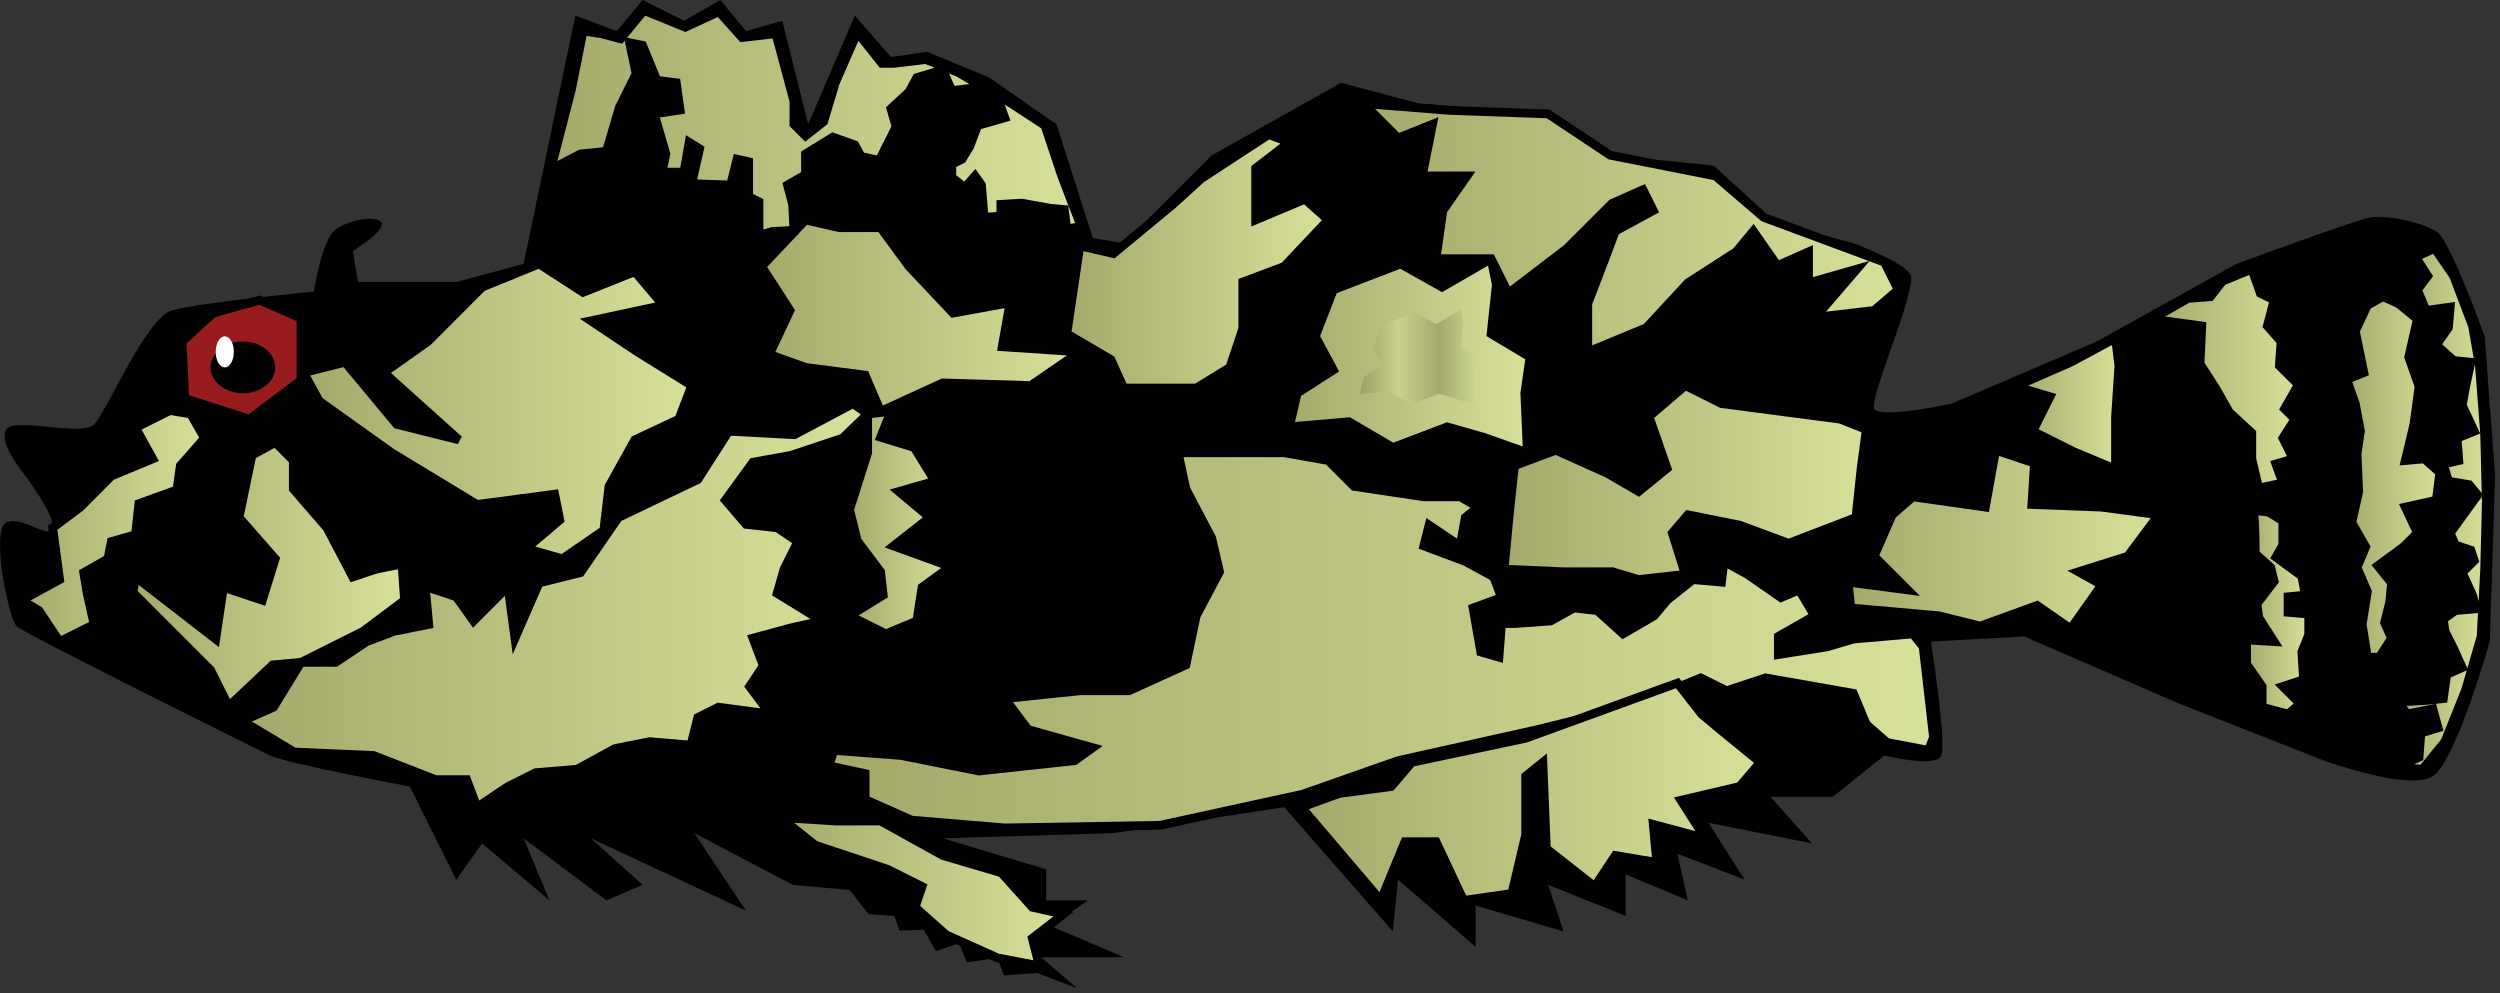 
        <svg xmlns:rdf="http://www.w3.org/1999/02/22-rdf-syntax-ns#" xmlns="http://www.w3.org/2000/svg" xmlns:cc="http://creativecommons.org/ns#" xmlns:xlink="http://www.w3.org/1999/xlink" xmlns:dc="http://purl.org/dc/elements/1.1/" x="0px" y="0px" width="501" height="199" viewBox="0 0 501 199" xml:space="preserve">
            <rect x="0" y="0" width="501" height="199" fill="#333333" stroke="none"/>
            <title>Scorpaenichthys marmoratus (Cabezon)</title>
            <desc xmlns:ian_image_library="https://ian.umces.edu/media-library/">
                <ian_image_library:title>Scorpaenichthys marmoratus (Cabezon)</ian_image_library:title>
                <ian_image_library:descr>Illustration of Scorpaenichthys marmoratus (Cabezon)</ian_image_library:descr>
                <ian_image_library:scene>
                    <ian_image_library:contains>fish, cabezon, Chordata, Actinopterygii, Scorpaeniformes, Cottidae, Scorpaenichthys, marmoratus, Pacific, marine</ian_image_library:contains>
                    <ian_image_library:when>2007-10-27</ian_image_library:when>
                </ian_image_library:scene>
            </desc>
            
 <defs></defs>
 <path d="m115.3 3.117l-10.377 49.769-13.484 3.625h-19.692l-1.05-6.214s6.756-4.143 5.707-5.707c-1.022-1.553-6.734-.518-9.328 1.564-2.585 2.071-4.184 12.28-4.184 12.28s-23.299 2.229-28.477 3.782c-5.192 1.564-12.956 20.226-15.555 22.825-2.593 2.576-16.077-1.563-17.627 1.036-1.55 2.576 3.114 8.282 3.114 8.282s6.742 8.813 6.213 11.413c-.514 2.599-6.213-2.6-9.328-1.036-3.127 1.543.508 19.19 2.071 20.733 1.55 1.563 47.708 24.368 50.809 25.932 3.114 1.544 28.01 6.214 28.01 6.214l9.321 18.659 5.185-7.249 13.484 11.412-5.185-12.448 16.591 12.448 7.256-3.117-10.377-9.331 31.11 14.52-10.363-15.555 19.705 10.366 11.399 1.035 3.806 4.843 5.179.347 1.042 2.938 4.842-.168 2.421 4.311 4.677-1.608 1.543 3.858 6.131-.92 1.296 3.509 6.714-.456 7.977 3.056-7.256-6.234h16.584l-14.513-6.215 7.27-5.178h-8.306v-6.234l-20.733-6.214 34.21-1.035 34.218-5.188 21.783 24.886 1.035-10.377 15.549 13.484v-8.285l17.626 5.178-3.106-9.331 15.555 6.225v-8.306l12.449 5.198-2.078-9.342 13.47 5.179-7.25-11.389 20.734 4.14-8.3-9.342h12.449l10.377-8.282s10.356 2.579 11.406 0c1.035-2.599-2.072-22.825-2.072-22.825l18.663-1.036 31.097 13.483 29.039 11.413s17.119 6.214 21.775 3.106c4.664-3.106 11.406-26.967 11.406-26.967l1.05-33.174-2.071-27.99s-6.742-18.672-9.341-20.744c-2.586-2.071-10.363-3.625-13.471-3.107-3.12.518-26.968 9.331-26.968 9.331l-27.99 15.555-29.038 12.438s-14.521 3.127-15.556 1.036c-1.036-2.071 8.813-24.368 7.256-26.947-1.55-2.599-11.413-6.234-11.413-6.234l-15.541-4.143-12.448-11.413-20.733-2.071-12.448-8.282-25.919-2.085-15.555-4.153-25.932 14.52-17.627 17.626-6.221-1.036-7.263-22.805-13.477-9.337-12.441-5.178-7.256 1.035-7.249-8.295-9.342 21.775-5.192-20.74-7.256 2.071-5.17-6.223-7.256 4.152-8.3-4.152-5.185 6.224-8.28-3.107z"/>
 <linearGradient id="ian_symbols_3449eddd3e2c4154dd84ba0a2e352506" y2="82.436" gradientUnits="userSpaceOnUse" x2="138.62" y1="82.436" x1="60.852">
  <stop stop-color="#A4A96B" offset="0"/>
  <stop stop-color="#D8E19A" offset="1"/>
 </linearGradient>
 <polygon stroke="#000" stroke-width="1.756" points="96.626 57.547 85.742 68.441 76.936 74.666 91.956 88.149 79.521 85.042 69.158 72.594 60.853 74.666 63.959 80.372 78.472 90.725 95.591 101.1 111.15 99.031 112.18 104.21 105.44 109.92 112.7 111.99 121 106.28 122.04 97.467 127.22 88.149 136.04 84.007 138.62 77.265 127.74 70.523 118.4 64.289 132.92 61.182 127.22 54.44 116.85 58.593 108.03 52.886" fill="url(#ian_symbols_3449eddd3e2c4154dd84ba0a2e352506)"/>
 <linearGradient id="ian_symbols_b6eee2450ab128b4259b182b63ec2de2" y2="115.1" gradientUnits="userSpaceOnUse" x2="81.072" y1="115.1" x1="26.642">
  <stop stop-color="#A4A96B" offset="0"/>
  <stop stop-color="#D8E19A" offset="1"/>
 </linearGradient>
 <polygon stroke="#000" stroke-width="1.756" points="55.153 88.654 50.482 91.253 47.897 103.7 55.153 111.99 52.567 120.29 44.776 117.69 43.226 128.07 27.15 115.62 26.642 118.73 42.197 134.28 45.825 141.55 54.638 133.25 60.324 132.74 72.779 126.51 81.072 120.29 80.557 113.02 75.378 114.06 70.694 115.62 65.523 105.77 58.781 97.995 58.781 92.289" fill="url(#ian_symbols_b6eee2450ab128b4259b182b63ec2de2)"/>
 <linearGradient id="ian_symbols_454ab7f96b723734adb114300672ee81" y2="52.368" gradientUnits="userSpaceOnUse" x2="266.16" y1="52.368" x1="213.79">
  <stop stop-color="#A4A96B" offset="0"/>
  <stop stop-color="#D8E19A" offset="1"/>
 </linearGradient>
 <polygon stroke="#000" stroke-width="1.756" points="254.24 26.964 240.76 35.778 235.05 40.956 223.13 50.815 216.4 49.262 213.79 66.888 222.62 72.066 225.2 77.772 239.72 77.772 246.47 73.63 249.06 65.853 249.06 56.511 257.35 53.404 266.16 44.073 261.51 39.92 251.64 44.073 251.64 33.707 258.39 28.518" fill="url(#ian_symbols_454ab7f96b723734adb114300672ee81)"/>
 <linearGradient id="ian_symbols_d27d79459dc625f4fd116dd63dfda14b" y2="71.288" gradientUnits="userSpaceOnUse" x2="306.62" y1="71.288" x1="258.39">
  <stop stop-color="#A4A96B" offset="0"/>
  <stop stop-color="#D8E19A" offset="1"/>
 </linearGradient>
 <polygon stroke="#000" stroke-width="1.756" points="298.82 51.851 288.98 57.547 280.68 52.886 267.2 58.075 263.58 67.406 267.2 74.138 259.95 78.808 258.39 85.547 270.32 84.515 279.13 89.689 290.01 85.547 297.27 87.618 306.09 90.725 305.57 78.808 306.62 71.559 298.82 66.888 299.87 57.039" fill="url(#ian_symbols_d27d79459dc625f4fd116dd63dfda14b)"/>
 <linearGradient id="ian_symbols_2d61fb59fcf8ab0409d20febae4956fb" y2="96.708" gradientUnits="userSpaceOnUse" x2="374.01" y1="96.708" x1="301.42">
  <stop stop-color="#A4A96B" offset="0"/>
  <stop stop-color="#D8E19A" offset="1"/>
 </linearGradient>
 <polygon stroke="#000" stroke-width="1.756" points="368.82 84.007 344.98 80.879 337.73 77.265 330.46 83.479 334.08 93.853 328.38 98.502 322.17 94.888 311.79 90.217 303.5 93.324 302.45 103.17 301.42 114.06 313.34 114.59 323.19 114.59 328.38 116.15 337.73 115.09 335.13 106.81 338.24 103.17 348.61 105.24 358.45 108.88 371.93 103.7 372.97 93.853 374.01 86.078" fill="url(#ian_symbols_2d61fb59fcf8ab0409d20febae4956fb)"/>
 <linearGradient id="ian_symbols_f57fd55be5402ff4ad7179a33361e044" y2="108.11" gradientUnits="userSpaceOnUse" x2="432.59" y1="108.11" x1="370.37">
  <stop stop-color="#A4A96B" offset="0"/>
  <stop stop-color="#D8E19A" offset="1"/>
 </linearGradient>
 <polygon stroke="#000" stroke-width="1.756" points="399.93 90.217 397.86 101.63 383.34 99.559 379.19 103.17 375.56 111.48 382.31 118.22 370.37 116.66 370.9 121.84 388.53 123.4 396.83 125.47 408.22 121.33 414.97 126 421.2 117.19 416.51 114.59 426.38 111.48 432.59 103.17 421.2 101.63 407.19 101.1 407.71 92.817" fill="url(#ian_symbols_f57fd55be5402ff4ad7179a33361e044)"/>
 <linearGradient id="ian_symbols_305eb112113a05b4914ef974dece064f" y2="71.812" gradientUnits="userSpaceOnUse" x2="296.63" y1="71.812" x1="272.53">
  <stop stop-color="#828855" offset="0"/>
  <stop stop-color="#D8E19A" offset=".32"/>
  <stop stop-color="#828855" offset=".663"/>
  <stop stop-color="#D8E19A" offset="1"/>
 </linearGradient>
 <polygon opacity=".5" points="292.74 62.09 287.82 64.944 283.67 62.619 276.93 65.197 275.11 69.868 276.93 73.239 273.3 75.575 272.53 78.935 278.49 78.428 282.89 81.017 288.33 78.935 291.96 79.981 296.36 81.535 296.11 75.575 296.63 71.939 292.74 69.614 293.26 64.69" fill="url(#ian_symbols_305eb112113a05b4914ef974dece064f)"/>
 <polygon stroke="#000" stroke-width="1.756" points="36.484 68.441 37.012 79.844 49.968 84.007 60.324 76.219 60.324 63.781 52.039 60.146 42.705 62.746" fill="#981B1E"/>
 <path d="m55.153 73.63c0 2.854-2.908 5.178-6.475 5.178-3.587 0-6.482-2.325-6.482-5.178 0-2.874 2.895-5.188 6.482-5.188 3.567-.001 6.475 2.314 6.475 5.188z"/>
 <path d="m46.861 70.523c0 1.711-.816 3.107-1.817 3.107-1.008 0-1.818-1.396-1.818-3.107 0-1.735.81-3.117 1.818-3.117 1.001 0 1.817 1.382 1.817 3.117z" fill="#fff"/>
 <linearGradient id="ian_symbols_4bea8cd1376e04647db210ca457a21c7" y2="63.258" gradientUnits="userSpaceOnUse" x2="216.4" y1="63.258" x1="152.62">
  <stop stop-color="#A4A96B" offset="0"/>
  <stop stop-color="#D8E19A" offset="1"/>
 </linearGradient>
 <polygon stroke="#000" stroke-width="1.756" points="168.18 45.626 161.43 44.073 152.62 53.404 158.32 62.217 154.18 71.031 161.43 73.63 173.37 75.184 176.47 82.443 188.92 76.737 206.55 77.265 216.4 70.523 200.84 69.487 202.41 60.664 190.99 62.746 182.18 53.404 176.47 45.626" fill="url(#ian_symbols_4bea8cd1376e04647db210ca457a21c7)"/>
 <linearGradient id="ian_symbols_e081103d085888b4c9a2e6df2d528f45" y2="104.74" gradientUnits="userSpaceOnUse" x2="190.47" y1="104.74" x1="170.25">
  <stop stop-color="#A4A96B" offset="0"/>
  <stop stop-color="#D8E19A" offset="1"/>
 </linearGradient>
 <polygon stroke="#000" stroke-width="1.756" points="173.88 82.961 173.88 90.725 170.25 102.14 171.8 108.37 176.47 114.59 176.99 119.26 170.25 123.4 177.51 127.03 183.73 124.44 184.78 117.69 190.47 113.55 179.06 109.41 186.32 103.7 180.11 98.502 187.36 96.431 183.22 89.689 176.47 87.618 178.54 82.443" fill="url(#ian_symbols_e081103d085888b4c9a2e6df2d528f45)"/>
 <linearGradient id="ian_symbols_6b5eb04f4b588864b10d9d7a2a6bc8bb" y2="128.32" gradientUnits="userSpaceOnUse" x2="387.48" y1="128.32" x1="166.1">
  <stop stop-color="#A4A96B" offset="0"/>
  <stop stop-color="#D8E19A" offset="1"/>
 </linearGradient>
 <polygon stroke="#000" stroke-width="1.756" points="292.61 99.559 285.34 99.559 271.34 97.467 266.16 92.289 257.35 90.725 246.47 90.725 236.09 90.725 237.65 97.995 242.83 107.84 244.4 114.59 239.72 123.4 237.65 133.25 226.24 138.43 216.4 138.43 201.36 139.99 206.03 146.2 218.98 149.84 215.36 152.44 196.17 154.51 180.62 151.4 167.13 150.37 166.1 153.47 173.37 155.03 173.37 160.22 182.69 164.36 201.36 165.92 232.47 165.39 260.96 159.18 280.17 152.44 308.16 146.2 326.83 141.55 340.82 135.85 346.01 138.43 353.8 135.85 362.61 137.39 371.41 138.95 374.01 145.17 378.16 148.8 386.46 150.37 387.48 147.77 385.4 129.61 383.34 127.03 371.41 128.07 366.23 129.61 356.38 131.18 356.38 127.54 363.63 123.4 360.54 118.22 356.9 119.76 350.16 115.09 345.49 112.52 344.98 116.66 339.27 116.15 334.08 120.29 331.5 123.4 325.26 127.03 320.08 122.36 315.43 121.84 310.76 124.44 303.5 124.96 300.9 124.96 300.39 131.7 296.75 130.65 295.2 121.84 300.9 119.76 299.34 115.62 293.65 112.52 285.34 109.41 286.39 105.24 292.61 109.41 293.65 103.7 296.24 101.63" fill="url(#ian_symbols_6b5eb04f4b588864b10d9d7a2a6bc8bb)"/>
 <linearGradient id="ian_symbols_1f712f1ffb5480a45d4451982e05062e" y2="105.42" gradientUnits="userSpaceOnUse" x2="40.983" y1="105.42" x1="4.345">
  <stop stop-color="#A4A96B" offset="0"/>
  <stop stop-color="#D8E19A" offset="1"/>
 </linearGradient>
 <polygon stroke="#000" stroke-width="1.756" points="34.07 82.262 27.15 85.718 30.606 91.953 22.314 95.396 16.1 101.63 10.558 105.77 11.944 116.15 4.345 120.29 7.802 122.36 11.944 128.58 18.857 125.13 17.472 118.91 16.786 114.75 21.628 111.99 22.314 108.54 27.15 107.15 27.835 100.93 35.455 98.167 36.141 93.324 40.983 87.8 38.212 82.961" fill="url(#ian_symbols_1f712f1ffb5480a45d4451982e05062e)"/>
 <linearGradient id="ian_symbols_510f304fe302815481a400e7c9716664" y2="121.32" gradientUnits="userSpaceOnUse" x2="173.88" y1="121.32" x1="48.582">
  <stop stop-color="#A4A96B" offset="0"/>
  <stop stop-color="#D8E19A" offset="1"/>
 </linearGradient>
 <polygon stroke="#000" stroke-width="1.756" points="170.95 80.879 159.2 87.114 146.05 86.415 139.84 96.095 123.93 103.7 116.32 114.75 108.03 116.82 103.2 127.89 101.8 117.52 94.905 124.44 91.442 119.6 85.214 117.52 85.913 125.13 79 126.51 73.479 128.58 67.251 132.74 60.324 132.74 54.803 141.72 48.583 144.48 58.946 150.7 74.851 151.4 87.299 156.24 93.52 156.24 95.591 161.77 101.8 157.62 107.35 154.85 115.64 154.16 123.24 150.01 130.16 148.63 138.45 149.33 139.84 143.79 143.98 141.72 154.36 143.1 150.21 137.57 152.97 133.42 150.89 127.89 158.51 125.82 164.72 124.44 155.74 118.91 157.13 114.06 159.88 108.54 155.74 105.77 149.51 105.08 145.36 100.24 150.89 92.628 158.51 91.253 168.86 87.8 173.88 82.961" fill="url(#ian_symbols_510f304fe302815481a400e7c9716664)"/>
 <linearGradient id="ian_symbols_550841afc352bfb4757471f917e9ced0" y2="178.7" gradientUnits="userSpaceOnUse" x2="213.11" y1="178.7" x1="156.43">
  <stop stop-color="#A4A96B" offset="0"/>
  <stop stop-color="#D8E19A" offset="1"/>
 </linearGradient>
 <polygon stroke="#000" stroke-width="1.756" points="156.43 163.84 163.34 169.36 177.86 174.2 184.78 177.67 183.38 181.81 189.61 187.34 199.89 191.96 208.27 193.56 206.88 188.03 213.11 183.2 206.88 181.81 200.67 174.9 188.92 171.44 176.47 164.53 167.49 164.53" fill="url(#ian_symbols_550841afc352bfb4757471f917e9ced0)"/>
 <linearGradient id="ian_symbols_9a6e00bec0ec02049916db28467a583a" y2="158.66" gradientUnits="userSpaceOnUse" x2="352.75" y1="158.66" x1="260.81">
  <stop stop-color="#A4A96B" offset="0"/>
  <stop stop-color="#D8E19A" offset="1"/>
 </linearGradient>
 <polygon stroke="#000" stroke-width="1.756" points="260.81 161.77 276.71 180.44 281.55 168.68 287.78 168.68 293.3 180.44 302.98 179.05 305.75 167.29 305.75 155.54 309.19 152.77 309.89 170.06 319.57 177.67 323.71 171.44 332.01 172.83 331.32 165.22 341.7 167.99 336.86 160.38 348.61 157.62 352.75 152.77 345.14 146.56 341 143.1 336.16 136.88 305.75 147.94 282.93 152.77 278.79 157.62 268.41 159" fill="url(#ian_symbols_9a6e00bec0ec02049916db28467a583a)"/>
 <linearGradient id="ian_symbols_4a07477067809b54cdea76913bd3ccf5" y2="45.631" gradientUnits="userSpaceOnUse" x2="380.4" y1="45.631" x1="273.24">
  <stop stop-color="#A4A96B" offset="0"/>
  <stop stop-color="#D8E19A" offset="1"/>
 </linearGradient>
 <polygon stroke="#000" stroke-width="1.756" points="273.24 20.74 280.17 27.664 287.08 24.893 285 35.26 293.99 35.26 289.15 42.184 287.78 51.851 298.82 51.851 302.28 58.771 314.04 49.769 323.03 40.788 329.25 38.017 331.32 42.184 323.71 46.323 321.64 51.851 318.19 60.842 318.19 70.523 329.94 65.671 338.24 56.7 347.91 50.465 351.37 46.323 356.2 53.236 362.43 50.465 362.43 56.7 372.11 53.932 363.8 63.6 375.56 62.217 380.4 58.075 377.64 52.537 353.44 43.555 343.77 35.26 322.68 31.107 310.24 22.825 290.53 22.125" fill="url(#ian_symbols_4a07477067809b54cdea76913bd3ccf5)"/>
 <linearGradient id="ian_symbols_dac81033e2603674d173cd6626114389" y2="80.89" gradientUnits="userSpaceOnUse" x2="424.62" y1="80.89" x1="403.89">
  <stop stop-color="#A4A96B" offset="0"/>
  <stop stop-color="#D8E19A" offset="1"/>
 </linearGradient>
 <polygon stroke="#000" stroke-width="1.756" points="403.89 77.433 410.82 79.504 407.36 86.415 415.65 90.557 423.95 94.024 423.95 83.647 424.62 73.291 423.95 67.756 414.97 72.594" fill="url(#ian_symbols_dac81033e2603674d173cd6626114389)"/>
 <linearGradient id="ian_symbols_70f5292a782855c4bdb43737cc0642ee" y2="75.874" gradientUnits="userSpaceOnUse" x2="460.6" y1="75.874" x1="431.21">
  <stop stop-color="#A4A96B" offset="0"/>
  <stop stop-color="#D8E19A" offset="1"/>
 </linearGradient>
 <polygon stroke="#000" stroke-width="1.756" points="431.21 63.949 441.24 65.324 440.88 72.931 444.01 77.772 446.76 82.611 451.26 86.764 451.26 91.953 452.64 97.817 457.48 96.781 456.09 92.988 459.56 91.953 457.48 87.8 459.91 84.007 457.83 81.915 460.6 77.083 456.79 73.291 457.13 68.441 454.37 65.324 455.74 60.146 452.98 58.771 451.26 53.932 445.38 56.343 442.97 59.45 438.47 59.807" fill="url(#ian_symbols_70f5292a782855c4bdb43737cc0642ee)"/>
 <linearGradient id="ian_symbols_9bc40f682b157394393ea29ba237b585" y2="95.578" gradientUnits="userSpaceOnUse" x2="488.94" y1="95.578" x1="470.27">
  <stop stop-color="#A4A96B" offset="0"/>
  <stop stop-color="#D8E19A" offset="1"/>
 </linearGradient>
 <polygon stroke="#000" stroke-width="1.756" points="477.54 59.45 474.42 61.182 472 66.36 473.72 74.666 470.28 76.038 472 80.879 473.03 86.415 472.35 90.917 472.68 98.502 471.3 104.74 474.08 109.58 472.35 113.72 474.42 118.56 473.38 125.13 474.42 131.7 476.84 131.7 479.26 127.89 477.87 124.78 478.91 120.63 479.26 116.82 476.49 113.38 481.67 109.58 484.44 106.81 482.02 101.63 488.24 100.24 488.94 94.71 485.83 91.953 482.02 92.289 483.75 85.042 484.78 77.433 482.71 71.559 484.44 63.949 480.64 60.842" fill="url(#ian_symbols_9bc40f682b157394393ea29ba237b585)"/>
 <linearGradient id="ian_symbols_b9e36014cf25754435c8bf84285a8176" y2="122.77" gradientUnits="userSpaceOnUse" x2="462.67" y1="122.77" x1="450.22">
  <stop stop-color="#A4A96B" offset="0"/>
  <stop stop-color="#D8E19A" offset="1"/>
 </linearGradient>
 <path stroke="#000" stroke-width="1.756" d="m454.72 102.67s-3.456-.696-3.113.339.343 7.946.343 7.946l3.106 2.771.68 2.768-3.443 4.489.35 2.771 3.094 4.829-5.515-.34v4.842l3.114 4.489v4.152l5.191 1.375 2.407-2.071-3.457-3.456 4.156-1.386-.35-5.535 1.386-3.447v-4.153l-4.143-.346v-3.107l3.457-.339-.7-3.803-5.191-3.803 1.385-2.421v-4.839l-2.76-1.71z" fill="url(#ian_symbols_b9e36014cf25754435c8bf84285a8176)"/>
 <linearGradient id="ian_symbols_b241045adfeab4a42103f1123b8bfd1a" y2="101.96" gradientUnits="userSpaceOnUse" x2="498.26" y1="101.96" x1="480.3">
  <stop stop-color="#A4A96B" offset="0"/>
  <stop stop-color="#D8E19A" offset="1"/>
 </linearGradient>
 <polygon stroke="#000" stroke-width="1.756" points="487.9 49.769 484.09 51.501 486.52 55.307 484.44 58.075 486.17 62.217 491.02 61.532 490.66 65.671 488.24 69.127 491.71 72.245 495.16 72.594 494.12 77.433 493.43 81.226 495.85 86.415 492.39 87.8 492.74 92.289 489.64 92.988 490.66 96.431 494.82 97.131 496.54 99.202 493.78 103 491.02 106.81 492.04 109.23 495.16 110.26 495.85 112.34 493.43 114.75 495.5 119.26 496.19 122.01 492.04 122.36 489.64 124.1 489.97 126.51 491.71 129.97 493.43 133.78 490.32 135.15 489.64 139.99 486.52 140.34 480.64 140.69 482.37 143.1 487.55 142.06 488.59 145.86 485.13 146.9 484.78 151.74 480.3 153.81 485.47 154.16 489.97 148.63 494.12 138.26 497.22 127.54 497.93 114.06 498.26 100.6 497.93 87.114 496.88 73.291 495.5 65.324 491.71 55.307" fill="url(#ian_symbols_b241045adfeab4a42103f1123b8bfd1a)"/>
 <linearGradient id="ian_symbols_63901833f8b55df461724f718252dded" y2="24.636" gradientUnits="userSpaceOnUse" x2="216.64" y1="24.636" x1="110.36">
  <stop stop-color="#A4A96B" offset="0"/>
  <stop stop-color="#D8E19A" offset="1"/>
 </linearGradient>
 <polygon stroke="#000" stroke-width="1.756" points="116.85 6.224 114.52 17.9 110.36 33.96 116.32 30.853 121.52 30.335 124.12 21.522 127.48 14.784 126.17 8.56 128.77 9.088 131.63 16.083 135.52 16.587 136.29 22.04 131.11 22.825 133.44 30.853 132.66 34.488 137.07 34.488 138.11 28.518 140.19 29.817 138.62 36.813 146.41 37.077 147.7 31.889 150.03 32.407 150.03 39.413 152.1 40.448 152.1 47.19 154.69 46.408 159.1 46.155 158.85 40.956 157.81 37.077 161.43 34.996 161.43 30.853 166.89 27.482 171.3 29.036 172.58 31.371 176.2 32.143 179.59 25.4 178.54 21.776 182.18 18.405 183.73 15.555 188.92 13.999 190.74 18.155 195.14 17.623 200.07 19.972 201.36 23.593 195.92 25.147 194.36 29.3 192.81 31.889 190.74 32.924 190.74 35.524 193.33 37.595 195.4 35.26 196.69 37.077 197.21 43.555 200.57 43.301 200.57 40.956 204.74 40.702 210.44 41.738 213.29 41.992 213.79 45.891 216.64 45.373 212.77 35.26 209.4 25.147 202.66 20.74 192.03 14.52 185.55 11.93 179.06 12.702 176.73 12.702 171.8 6.488 167.39 16.587 165.06 24.365 161.43 27.218 159.1 24.893 159.1 20.222 155.47 6.742 148.72 7.524 144.07 2.346 137.33 5.453 129.04 2.082 124.36 7.777 120.48 6.742" fill="url(#ian_symbols_63901833f8b55df461724f718252dded)"/>
</svg>
